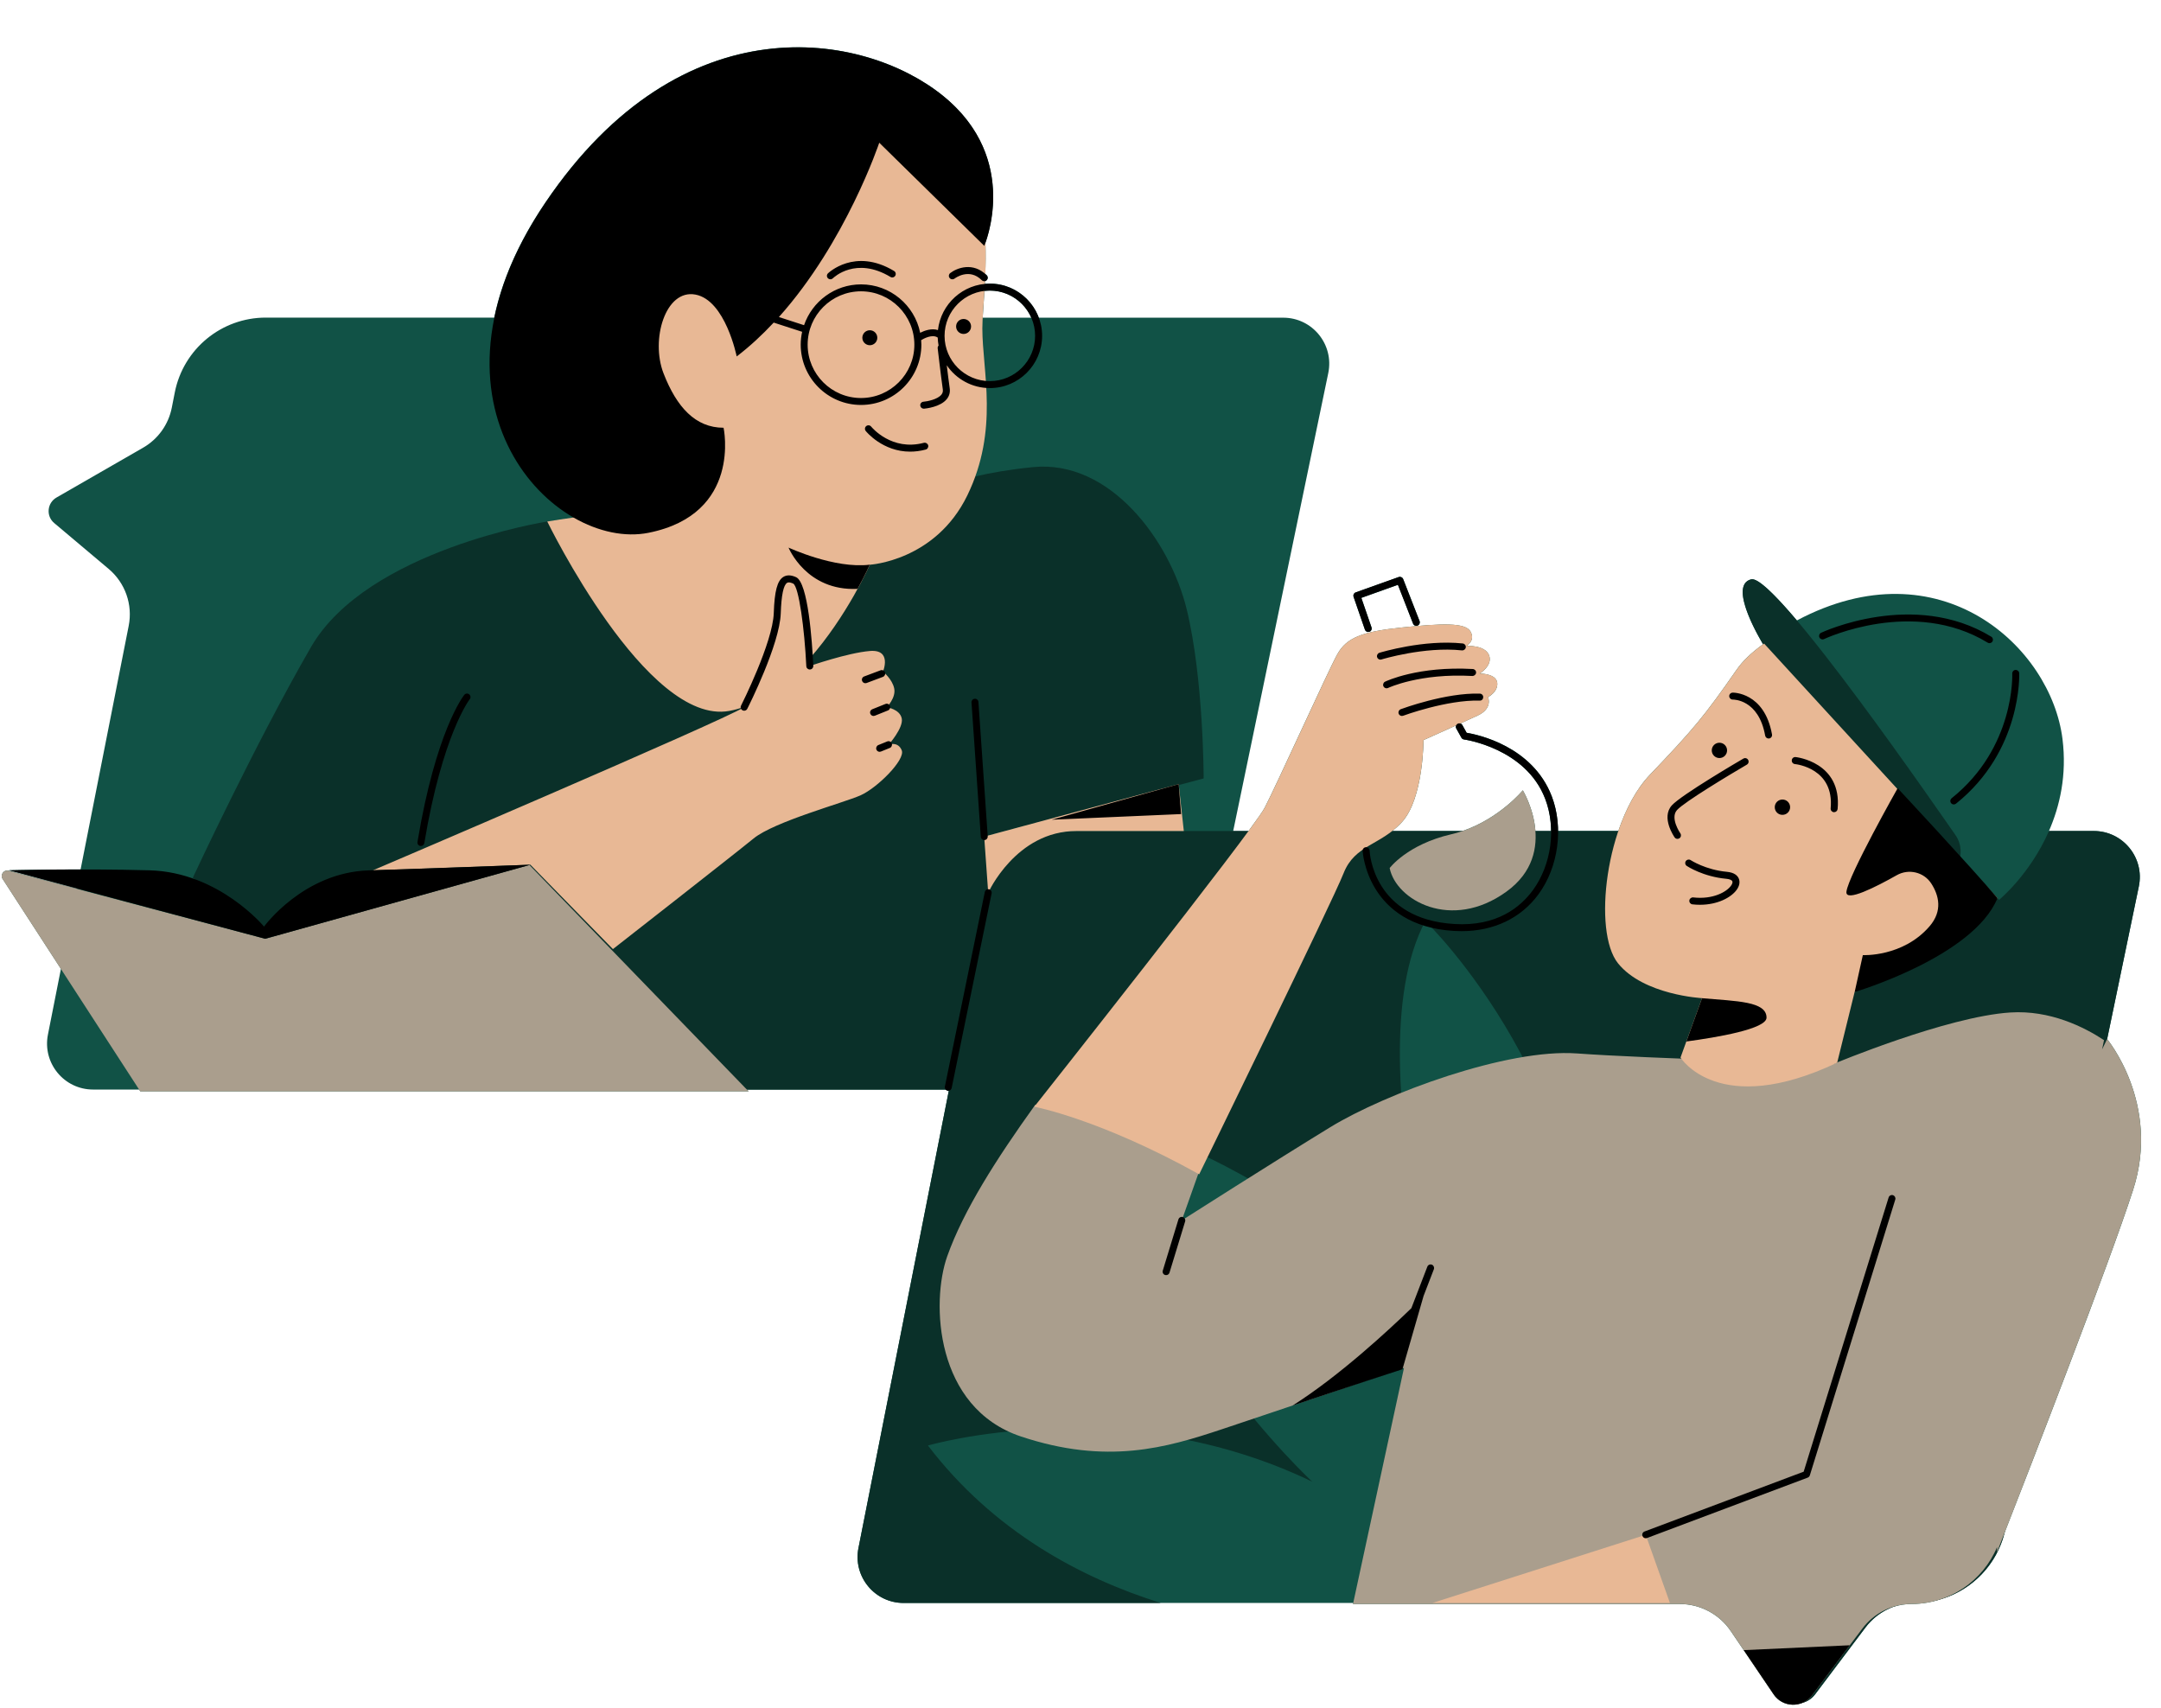 <?xml version="1.0" encoding="UTF-8" standalone="no"?><svg xmlns="http://www.w3.org/2000/svg" xmlns:xlink="http://www.w3.org/1999/xlink" fill="#000000" height="397" preserveAspectRatio="xMidYMid meet" version="1" viewBox="-0.4 -11.0 502.2 397.0" width="502.2" zoomAndPan="magnify"><g id="change1_1"><path d="M489.28,230.49L489.28,230.49l7.37-35.5c1.38-6.64-3.69-12.87-10.47-12.87h-10.42 c2.53-5.79,4.19-13,3.15-21.36c-2.65-21.4-28.41-45.25-61.73-27.57c-5.07-6-9.08-9.94-10.62-9.56c-5.38,1.34,1.9,13.65,2.77,15.09 c-2.68,1.92-4.78,3.95-6.1,5.85c-7.62,10.95-10,13.8-20.23,24.51c-3.12,3.26-5.57,7.93-7.31,13.03h-14.01 c-0.03-2.79-0.5-5.55-1.48-8.09c-4.48-11.66-17.25-14.32-19.76-14.73l-1-1.79c-0.1-0.19-0.27-0.31-0.46-0.37 c1.52-0.69,2.96-1.35,4.04-1.85c3.57-1.67,2.38-4.28,2.38-4.28s2.38-1.19,2.14-3.33c-0.24-2.14-4.05-2.14-4.05-2.14 s3.09-1.9,2.14-4.28c-0.95-2.38-5.24-2.14-5.24-2.14s2.14-1.19,0.95-3.33c-1.19-2.14-6.66-1.9-15.95-0.95 c-9.28,0.95-12.85,2.38-14.99,6.19c-2.14,3.81-14.04,30.22-16.9,35.7c-0.4,0.77-1.74,2.69-3.75,5.42h-3.57L308.28,75.7 c1.38-6.64-3.69-12.87-10.47-12.87H241c-1.72-4.61-6.16-7.92-11.37-7.92c-0.39,0-0.78,0.02-1.16,0.05 c0.01-0.21,0.02-0.43,0.03-0.65c0.14-0.03,0.28-0.09,0.39-0.2c0.32-0.32,0.32-0.83,0-1.15c-0.1-0.1-0.21-0.19-0.32-0.29 c0.09-2.31,0.12-4.76,0.03-7.3c1.34-3.74,6.35-20.98-9.88-34.12c-18.31-14.82-60.58-22.23-92.4,24.84 c-6.43,9.51-10.17,18.48-11.87,26.72H61.37c-10.3,0-19.16,7.28-21.15,17.39l-0.7,3.56c-0.77,3.9-3.19,7.28-6.64,9.27l-20.16,11.6 c-2.18,1.26-2.46,4.3-0.53,5.92l12.68,10.68c3.83,3.23,5.61,8.29,4.64,13.2l-11.18,56.62c-9.48,0.01-16.63,0.19-16.63,0.19 l15.76,4.21l-0.02,0.08l-15.82-4.19c-1.13-0.3-2.04,0.95-1.4,1.93l13.54,20.89l-3.02,15.28c-1.31,6.61,3.75,12.77,10.49,12.77 h10.71l0.26,0.41h141.37l-0.39-0.41h46.22c0.11,0.12,0.25,0.21,0.42,0.25c0.05,0.01,0.11,0.02,0.16,0.02 c0.04,0,0.08-0.01,0.12-0.02L199.1,348.76c-1.31,6.61,3.75,12.77,10.49,12.77h59.77h44.72l-0.05,0.24h75.94 c4.75,0,9.19,2.36,11.85,6.29l9.96,14.71c1.53,2.26,4.35,2.93,6.64,1.99c1.14-0.3,2.21-0.95,3-2l11.7-15.53 c1.65-2.19,3.86-3.81,6.36-4.76c1.39-0.45,2.85-0.7,4.35-0.7c2.54,0,4.98-0.46,7.26-1.27c6.96-2.22,12.47-7.89,14.33-15.22 c5.82-14.89,24.51-62.99,29.91-79.79C501.76,245.49,489.28,230.49,489.28,230.49z M463.79,197.73L463.79,197.73l0.37,0.4 L463.79,197.73z M464.49,197.85c-0.01,0.01-0.02,0.02-0.04,0.03C464.46,197.87,464.47,197.86,464.49,197.85z M464.25,198.05 c-0.01,0.01-0.02,0.02-0.03,0.03C464.23,198.07,464.25,198.05,464.25,198.05z M325.41,180.04c5-5.47,5-19.04,5-19.04 s3.86-1.72,7.6-3.42c-0.1,0.22-0.11,0.49,0.02,0.72l1.19,2.14c0.12,0.22,0.35,0.38,0.6,0.41c0.14,0.02,14.34,2,18.86,13.77 c0.91,2.35,1.35,4.92,1.38,7.51h-3.64c-0.39-5.28-2.93-9.46-2.93-9.46s-5.34,6.5-14.03,9.46h-16.33 C323.91,181.53,324.67,180.85,325.41,180.04z M229.63,56.53c4.3,0,8,2.59,9.63,6.3h-11.29c0.1-1.79,0.26-3.88,0.41-6.21 C228.79,56.56,229.21,56.53,229.63,56.53z M314.17,127.71c-0.14-0.42,0.08-0.88,0.49-1.03l10-3.57c0.41-0.14,0.87,0.06,1.03,0.47 l3.81,9.76c0.16,0.42-0.04,0.89-0.46,1.05c-0.42,0.16-0.89-0.04-1.05-0.46l-3.52-9.02l-8.5,3.04l2.36,6.86 c0.15,0.42-0.08,0.88-0.5,1.03c-0.09,0.03-0.18,0.04-0.26,0.04c-0.34,0-0.65-0.21-0.77-0.55L314.17,127.71z" fill="#115246"/></g><g id="change2_1"><path d="M409.42,138.87c0,0-8.57-13.8-2.86-15.23c5.71-1.43,45.46,56.64,47.36,59.26c1.9,2.62,1.19,5.24,1.19,5.24 L409.42,138.87z M486.18,182.13h-10.42c-4.45,10.19-11.6,16-11.6,16l-14.67-16H249.74c-9.15,0-17.15,5.76-20.23,14.12l-1.18-12.83 l50.99-13.51c0,0,0-23.1-3.92-39.23s-17.86-34.91-35.74-33.12c-21.79,2.18-28.33,8.28-28.33,8.28l-84.55,4.36 c0,0-41.84,6.54-54.92,29.2c-13.08,22.66-27.46,53.61-27.46,53.61l19.18,13.95l-3,35.27h159.57L199.1,348.76 c-1.31,6.61,3.75,12.77,10.49,12.77h59.77c-18.67-5.85-38.92-16.69-54.11-36.59c0,0,44.66-13.14,89.32,8.41 c0,0-40.98-37.83-48.86-85.12c0,0,66.58,18.38,85.5,69.88c0,0-28.23-81.43-10.37-115.06c0,0,41.51,39.93,37.83,99.3 c0,0,15.76-68.3,48.34-91.95c8.41,31,4.73,88.27-17.34,108.76c-10.08,9.36-11.61,26.51-10.29,42.37h1.3 c4.75,0,9.19,2.36,11.85,6.29l9.96,14.71c2.11,3.12,6.66,3.23,8.93,0.23l11.7-15.53c2.7-3.59,6.93-5.7,11.42-5.7 c10.22,0,19.04-7.17,21.11-17.18L496.65,195C498.03,188.36,492.96,182.13,486.18,182.13z" fill="#0a3029"/></g><g id="change3_1"><path d="M495.33,265.48c-6.43,19.99-31.65,84.25-31.65,84.25l0.03-1.2c-3.3,7.89-11.06,13.23-19.88,13.23 c-4.49,0-8.72,2.11-11.42,5.7l-11.7,15.53c-2.27,3.01-6.82,2.89-8.93-0.23l-9.96-14.71c-2.66-3.93-7.1-6.29-11.85-6.29h-75.94 l11.85-54.87c0,0-29.51,10-42.36,14.28c-12.85,4.28-26.65,8.33-46.65,1.67c-19.99-6.66-20.94-31.18-17.14-41.89 c3.81-10.71,11.42-22.61,20.47-35.22c20.47,3.81,38.08,15.47,38.08,15.47l-4.05,11.42c0,0,21.66-13.8,34.51-21.66 c12.85-7.85,41.17-18.33,57.36-17.14c16.18,1.19,59.74,2.38,59.74,2.38s26.18-10.95,40.93-11.9c9.23-0.6,17.15,3.37,21.79,6.43 l-0.45,2.15l1.16-2.39C489.28,230.49,501.76,245.49,495.33,265.48z M349.68,196.22c12.6-9.1,3.81-23.56,3.81-23.56 s-6.43,7.85-16.66,10.23c-10.23,2.38-14.28,7.85-14.28,7.85C323.98,198.13,336.83,205.51,349.68,196.22z M61.24,207.17L1.61,191.36 c-1.13-0.3-2.04,0.95-1.4,1.93l31.99,49.34h141.37l-50.93-52.6L61.24,207.17z" fill="#aa9e8d"/></g><g id="change4_1"><path d="M343.02,155.29c-3.94,1.84-12.61,5.71-12.61,5.71s0,13.57-5,19.04c-5,5.47-10.95,5.24-13.57,11.9 c-2.62,6.66-33.56,69.97-33.56,69.97c-23.09-12.85-38.32-15.71-38.32-15.71s50.69-64.02,53.55-69.49 c2.86-5.47,14.76-31.89,16.9-35.7c2.14-3.81,5.71-5.24,14.99-6.19c9.28-0.95,14.76-1.19,15.95,0.95c1.19,2.14-0.95,3.33-0.95,3.33 s4.28-0.24,5.24,2.14s-2.14,4.28-2.14,4.28s3.81,0,4.05,2.14c0.24,2.14-2.14,3.33-2.14,3.33S346.59,153.62,343.02,155.29z M332.48,361.53h55.2l-5.63-15.84L332.48,361.53z M409.56,138.56c-2.79,1.97-4.96,4.06-6.33,6.02c-7.62,10.95-10,13.8-20.23,24.51 c-10.23,10.71-13.33,36.41-7.38,43.79c5.95,7.38,19.52,8.09,19.52,8.09l-5,13.8c0,0,8.81,14.28,36.41,1.19l4.05-16.42 c0,0,14.04-8.09,23.32-13.09c2.49-1.34,6.2-4.42,9.87-8.73L409.56,138.56z M227.89,65.31c0-10.02,5.67-37.48-13.51-52.3 C195.2-1.81,154.23-0.07,137.24,29.13c-17,29.2,18.74,78.02,18.74,78.02s-13.51,0.44-29.2,3.05c0,0,23.1,47.51,42.28,44.02 c1.27-0.23,2.51-0.59,3.73-1.04c-0.08,0.05-0.16,0.11-0.24,0.17c-5.67,3.49-86.3,37.92-86.3,37.92l36.61-1.31l19.18,19.61 c0,0,27.89-21.79,32.69-25.71c4.79-3.92,20.92-8.28,24.84-10.02c3.92-1.74,10.46-8.28,9.59-10.46c-0.87-2.18-3.05-1.31-3.05-1.31 s3.49-3.92,3.05-6.1c-0.44-2.18-3.49-2.61-3.49-2.61s2.18-2.18,1.74-4.36c-0.44-2.18-2.61-3.92-2.61-3.92s2.18-5.23-3.05-4.79 c-5.23,0.44-13.95,3.49-13.95,3.49s-0.03-0.66-0.08-1.71c8.7-9.81,14.03-21.83,14.03-21.83s15.25-0.87,22.66-16.13 C231.81,88.84,227.89,75.33,227.89,65.31z M274.71,182.13l-1.19-10.89l-45.2,12.19l0.93,13.04c0,0,6.45-14.34,20.48-14.34 C263.77,182.13,274.71,182.13,274.71,182.13z" fill="#e8b895"/></g><g id="change5_1"><path d="M412.04,176.59c0-0.99,0.8-1.78,1.79-1.78c0.99,0,1.78,0.8,1.78,1.78c0,0.99-0.8,1.78-1.78,1.78 C412.83,178.38,412.04,177.58,412.04,176.59z M399.18,165.17c0.99,0,1.78-0.8,1.78-1.78c0-0.99-0.8-1.78-1.78-1.78 c-0.99,0-1.78,0.8-1.78,1.78C397.4,164.37,398.2,165.17,399.18,165.17z M416.72,166.57c0.37,0.04,9.18,1.02,8.31,10.3 c-0.04,0.45,0.29,0.84,0.73,0.88c0.03,0,0.05,0,0.08,0c0.41,0,0.77-0.32,0.81-0.74c1.02-10.91-9.67-12.06-9.77-12.07 c-0.45-0.04-0.84,0.28-0.88,0.73C415.95,166.13,416.27,166.52,416.72,166.57z M402.31,151.58c0.07,0.01,5.98-0.13,7.5,8.38 c0.07,0.39,0.41,0.67,0.8,0.67c0.05,0,0.1,0,0.14-0.01c0.44-0.08,0.73-0.5,0.65-0.94c-1.77-9.87-9.1-9.72-9.16-9.71 c-0.45,0.02-0.8,0.39-0.78,0.84C401.48,151.24,401.86,151.61,402.31,151.58z M389.43,183.95c0.16,0,0.32-0.05,0.47-0.15 c0.37-0.26,0.45-0.76,0.2-1.13c-0.02-0.04-2.46-3.55-0.77-5.42c1.69-1.88,12.29-8.25,16.23-10.55c0.39-0.23,0.52-0.72,0.29-1.11 c-0.22-0.39-0.72-0.52-1.11-0.29c-0.59,0.34-14.41,8.42-16.62,10.87c-2.54,2.83,0.52,7.25,0.65,7.44 C388.92,183.83,389.17,183.95,389.43,183.95z M393.09,197.56c-0.44-0.04-0.85,0.27-0.9,0.71c-0.05,0.44,0.27,0.85,0.71,0.9 c0.6,0.07,1.19,0.1,1.76,0.1c4.1,0,7.22-1.69,8.51-3.45c0.68-0.93,0.85-1.89,0.49-2.69c-0.28-0.61-0.97-1.36-2.74-1.52 c-4.95-0.45-8.4-2.7-8.43-2.72c-0.37-0.24-0.88-0.14-1.12,0.23c-0.25,0.37-0.15,0.88,0.22,1.12c0.15,0.1,3.8,2.5,9.18,2.99 c0.75,0.07,1.28,0.28,1.41,0.58c0.11,0.24-0.01,0.64-0.33,1.06C400.87,196.24,397.71,198.09,393.09,197.56z M410.13,225.5 c0-3.81-6.9-3.81-14.99-4.52l-3.64,10.06C398.58,230.09,410.13,228.14,410.13,225.5z M428.7,196.22c-0.32,2.57,6.94-1.14,11.7-3.83 c2.76-1.56,6.29-0.73,8.01,1.93c1.74,2.7,2.74,6.34-0.43,9.99c-6.19,7.14-15.47,6.66-15.47,6.66l-1.9,8.57 c0,0,27.59-8.17,33.19-21.82c-6.54-7.69-23.2-25.54-23.2-25.54S429.17,192.42,428.7,196.22z M439.51,266.76 c-0.42-0.13-0.88,0.11-1.01,0.54l-19.74,63.72l-36.99,13.9c-0.42,0.16-0.63,0.62-0.47,1.04c0.12,0.33,0.43,0.53,0.76,0.53 c0.1,0,0.19-0.02,0.28-0.05l37.36-14.04c0.23-0.09,0.41-0.28,0.49-0.52l19.86-64.1C440.18,267.35,439.94,266.9,439.51,266.76z M319.63,141.73c0.11,0.35,0.43,0.57,0.77,0.57c0.08,0,0.16-0.01,0.24-0.04c0.1-0.03,9.95-3.04,18.71-2.11 c0.44,0.04,0.84-0.28,0.89-0.72c0.05-0.45-0.28-0.84-0.72-0.89c-9.09-0.95-18.95,2.05-19.36,2.17 C319.74,140.84,319.5,141.3,319.63,141.73z M321.48,147.42c-0.4,0.2-0.57,0.68-0.38,1.08c0.14,0.29,0.43,0.46,0.73,0.46 c0.12,0,0.24-0.03,0.35-0.08c0.07-0.03,7.35-3.47,19.59-2.78c0.41,0.01,0.83-0.32,0.86-0.76c0.03-0.45-0.32-0.83-0.76-0.86 C329.2,143.77,321.79,147.27,321.48,147.42z M325.12,153.82c-0.42,0.16-0.63,0.62-0.48,1.04c0.12,0.33,0.43,0.53,0.76,0.53 c0.09,0,0.19-0.02,0.28-0.05c0.1-0.04,10.19-3.74,17.78-3.52c0.49,0.03,0.82-0.34,0.83-0.79c0.01-0.45-0.34-0.82-0.79-0.83 C335.61,149.95,325.55,153.66,325.12,153.82z M411.78,382.76c2.11,3.12,6.66,3.23,8.93,0.23l8.76-11.63l-24.64,1.13L411.78,382.76z M201.74,65.75c-0.96,0-1.74,0.78-1.74,1.74c0,0.96,0.78,1.74,1.74,1.74c0.96,0,1.74-0.78,1.74-1.74 C203.48,66.53,202.7,65.75,201.74,65.75z M223.53,63.13c-0.96,0-1.74,0.78-1.74,1.74c0,0.96,0.78,1.74,1.74,1.74 c0.96,0,1.74-0.78,1.74-1.74C225.28,63.91,224.49,63.13,223.53,63.13z M182.85,116.26c0,0,4.11,10.17,16.04,9.59 c1.84-3.36,2.85-5.62,2.85-5.62C193.56,121.26,182.85,116.26,182.85,116.26z M340.44,159.31l-1-1.79c-0.22-0.39-0.71-0.53-1.1-0.32 c-0.39,0.22-0.53,0.71-0.31,1.1l1.19,2.14c0.12,0.22,0.35,0.38,0.6,0.41c0.14,0.02,14.34,2,18.86,13.77 c2.62,6.81,1.47,15.35-2.85,21.26c-2.87,3.92-8.34,8.46-18.24,7.86c-18.76-1.13-19.68-16.43-19.71-17.08 c-0.02-0.45-0.4-0.78-0.85-0.77c-0.45,0.02-0.79,0.4-0.77,0.84c0.01,0.17,0.98,17.4,21.23,18.62c0.59,0.03,1.17,0.05,1.75,0.05 c7.51,0,13.82-3.01,17.9-8.58c4.64-6.34,5.87-15.5,3.06-22.8C355.71,162.38,342.95,159.72,340.44,159.31z M316.79,135.32 c0.12,0.34,0.43,0.55,0.77,0.55c0.09,0,0.18-0.01,0.26-0.04c0.42-0.15,0.65-0.61,0.5-1.03l-2.36-6.86l8.5-3.04l3.52,9.02 c0.16,0.42,0.63,0.62,1.05,0.46c0.42-0.16,0.62-0.63,0.46-1.05l-3.81-9.76c-0.16-0.41-0.62-0.61-1.03-0.47l-10,3.57 c-0.42,0.15-0.64,0.61-0.49,1.03L316.79,135.32z M192.01,52.53c-0.32,0.32-0.32,0.83,0,1.14c0.16,0.16,0.37,0.24,0.57,0.24 c0.21,0,0.41-0.08,0.57-0.23c0.21-0.21,5.36-5.14,13.39-0.32c0.38,0.23,0.88,0.11,1.11-0.28c0.23-0.38,0.11-0.88-0.28-1.11 C198.23,46.48,192.08,52.47,192.01,52.53z M220.42,52.47c-0.35,0.27-0.42,0.78-0.14,1.13c0.27,0.35,0.78,0.42,1.14,0.15 c0.14-0.11,3.41-2.56,6.34,0.37c0.16,0.16,0.37,0.24,0.57,0.24c0.21,0,0.41-0.08,0.57-0.24c0.32-0.32,0.32-0.83,0-1.15 C225.74,49.81,221.97,51.26,220.42,52.47z M241.78,67.05c0,6.7-5.45,12.14-12.14,12.14c-4.16,0-7.84-2.1-10.02-5.3 c0.22,1.83,0.48,3.89,0.69,5.36c0.13,0.91-0.1,1.77-0.66,2.47c-1.5,1.89-4.92,2.22-5.31,2.26c-0.02,0-0.05,0-0.07,0 c-0.42,0-0.77-0.32-0.81-0.74c-0.04-0.45,0.29-0.84,0.74-0.88c0.85-0.07,3.27-0.51,4.18-1.65c0.29-0.36,0.39-0.76,0.32-1.23 c-0.47-3.3-1.18-9.48-1.19-9.54c-0.03-0.24,0.06-0.46,0.21-0.63c-0.11-0.6-0.18-1.23-0.2-1.86c-1.27-0.87-3.32,0.27-3.85,0.6 c0.03,0.34,0.05,0.69,0.05,1.04c0,7.73-6.29,14.02-14.02,14.02s-14.02-6.29-14.02-14.02c0-1.03,0.12-2.02,0.33-2.99 c-0.02-0.01-0.05,0-0.07-0.01l-6.54-2.12c-2.65,2.84-5.51,5.51-8.6,7.87c0,0-2.61-13.08-9.59-14.38 c-6.97-1.31-10.46,10.46-7.41,18.31s7.41,12.64,13.95,12.64c0,0,4.36,20.05-17.43,24.41c-21.79,4.36-55.79-29.64-23.97-76.71 s74.09-39.66,92.4-24.84c18.31,14.82,9.59,34.87,9.59,34.87l-24.41-23.97c0,0-7.69,23.05-23.32,40.51l5.83,1.89 c0,0,0.01,0,0.01,0.01c1.89-5.51,7.11-9.49,13.25-9.49c6.78,0,12.45,4.84,13.74,11.25c0.97-0.49,2.63-1.12,4.13-0.63 c0.68-6.06,5.83-10.79,12.06-10.79C236.33,54.91,241.78,60.36,241.78,67.05z M212.09,69.1c0-6.84-5.56-12.4-12.4-12.4 c-6.84,0-12.4,5.56-12.4,12.4c0,6.84,5.56,12.4,12.4,12.4C206.53,81.5,212.09,75.93,212.09,69.1z M240.15,67.05 c0-5.8-4.72-10.52-10.52-10.52s-10.52,4.72-10.52,10.52c0,5.8,4.72,10.52,10.52,10.52S240.15,72.85,240.15,67.05z M214.3,91.91 c-7.46,1.98-12.06-3.54-12.25-3.77c-0.28-0.35-0.79-0.4-1.14-0.12c-0.35,0.28-0.4,0.79-0.12,1.14c0.18,0.23,3.97,4.8,10.31,4.8 c1.13,0,2.34-0.14,3.62-0.48c0.43-0.11,0.69-0.56,0.58-0.99C215.17,92.06,214.73,91.8,214.3,91.91z M184.61,123.14 c-1.19-0.54-2.16-0.56-2.96-0.07c-1.42,0.88-2.06,3.31-2.23,8.4c-0.23,6.88-7.53,21.37-7.61,21.52c-0.2,0.4-0.04,0.89,0.36,1.09 c0.12,0.06,0.24,0.09,0.37,0.09c0.3,0,0.58-0.16,0.72-0.44c0.31-0.61,7.54-14.96,7.78-22.2c0.14-4.18,0.63-6.56,1.47-7.07 c0.11-0.07,0.45-0.28,1.43,0.17c1.3,0.7,2.62,10.48,3.04,19.19c0.02,0.45,0.4,0.79,0.85,0.77c0.45-0.02,0.79-0.4,0.77-0.85 C188.33,137.95,187.38,124.4,184.61,123.14z M205.27,145.25c-0.16-0.42-0.62-0.63-1.04-0.47l-3.81,1.43 c-0.42,0.16-0.63,0.62-0.47,1.04c0.12,0.33,0.43,0.53,0.76,0.53c0.09,0,0.19-0.02,0.28-0.05l3.81-1.43 C205.21,146.13,205.42,145.67,205.27,145.25z M206.42,153.05c-0.17-0.42-0.64-0.62-1.05-0.45l-3.06,1.23 c-0.42,0.17-0.62,0.64-0.45,1.05c0.13,0.32,0.43,0.51,0.75,0.51c0.1,0,0.2-0.02,0.3-0.06l3.06-1.23 C206.38,153.93,206.58,153.46,206.42,153.05z M205.79,161.31l-2.07,0.84c-0.41,0.17-0.61,0.64-0.45,1.06 c0.13,0.32,0.43,0.51,0.75,0.51c0.1,0,0.2-0.02,0.3-0.06l2.07-0.84c0.41-0.17,0.61-0.64,0.45-1.06 C206.68,161.35,206.21,161.14,205.79,161.31z M229.42,195.67c-0.44-0.09-0.87,0.19-0.96,0.63l-9.28,45.22 c-0.09,0.44,0.19,0.87,0.63,0.96c0.05,0.01,0.11,0.02,0.16,0.02c0.38,0,0.71-0.26,0.79-0.65l9.28-45.22 C230.14,196.19,229.86,195.76,229.42,195.67z M228.33,184.23c0.02,0,0.04,0,0.06,0c0.45-0.03,0.78-0.42,0.75-0.86l-2.16-31.23 c-0.03-0.45-0.42-0.79-0.86-0.75c-0.45,0.03-0.78,0.42-0.75,0.86l2.16,31.23C227.55,183.9,227.9,184.23,228.33,184.23z M97.28,185.6c0.05,0.01,0.09,0.01,0.13,0.01c0.39,0,0.73-0.28,0.8-0.68c4.18-25.11,10.48-33.35,10.55-33.43 c0.28-0.35,0.22-0.86-0.13-1.14c-0.35-0.28-0.86-0.22-1.14,0.13c-0.27,0.34-6.61,8.55-10.87,34.17 C96.54,185.11,96.84,185.53,97.28,185.6z M332.35,282.91c-0.42-0.16-0.89,0.05-1.05,0.47l-3.71,9.64 c-5.19,5.03-16.74,15.76-27.6,22.63c12.83-4.32,25.53-8.44,25.53-8.44l4.89-16.97c0,0-0.01,0.01-0.01,0.01l2.42-6.28 C332.97,283.54,332.77,283.07,332.35,282.91z M274.47,271.84c-0.43-0.13-0.88,0.11-1.01,0.54l-3.64,11.92 c-0.13,0.43,0.11,0.88,0.54,1.01c0.08,0.02,0.16,0.03,0.24,0.03c0.35,0,0.67-0.22,0.78-0.57l3.64-11.92 C275.14,272.43,274.9,271.97,274.47,271.84z M453.15,174.51c-0.35,0.28-0.41,0.79-0.13,1.14c0.16,0.2,0.4,0.3,0.63,0.3 c0.18,0,0.36-0.06,0.51-0.18c15.4-12.32,14.69-30.13,14.69-30.31c-0.02-0.45-0.41-0.78-0.85-0.77c-0.45,0.02-0.79,0.4-0.77,0.85 C467.24,145.71,467.91,162.7,453.15,174.51z M60.96,204.34c0,0-10.46-12.64-26.59-13.08s-32.69,0-32.69,0l59.55,15.91l61.62-17.21 c0,0-22.23,0.87-37.48,1.31S60.96,204.34,60.96,204.34z M273.52,171.24l-29.51,8.26l30.07-1.31L273.52,171.24z M423.5,137.52 c0.21-0.1,20.72-9.71,38.02,0.83c0.13,0.08,0.28,0.12,0.42,0.12c0.27,0,0.54-0.14,0.69-0.39c0.23-0.38,0.11-0.88-0.27-1.11 c-18.03-11-39.35-1.01-39.56-0.91c-0.4,0.19-0.57,0.68-0.38,1.08S423.09,137.71,423.5,137.52z" fill="inherit"/></g></svg>